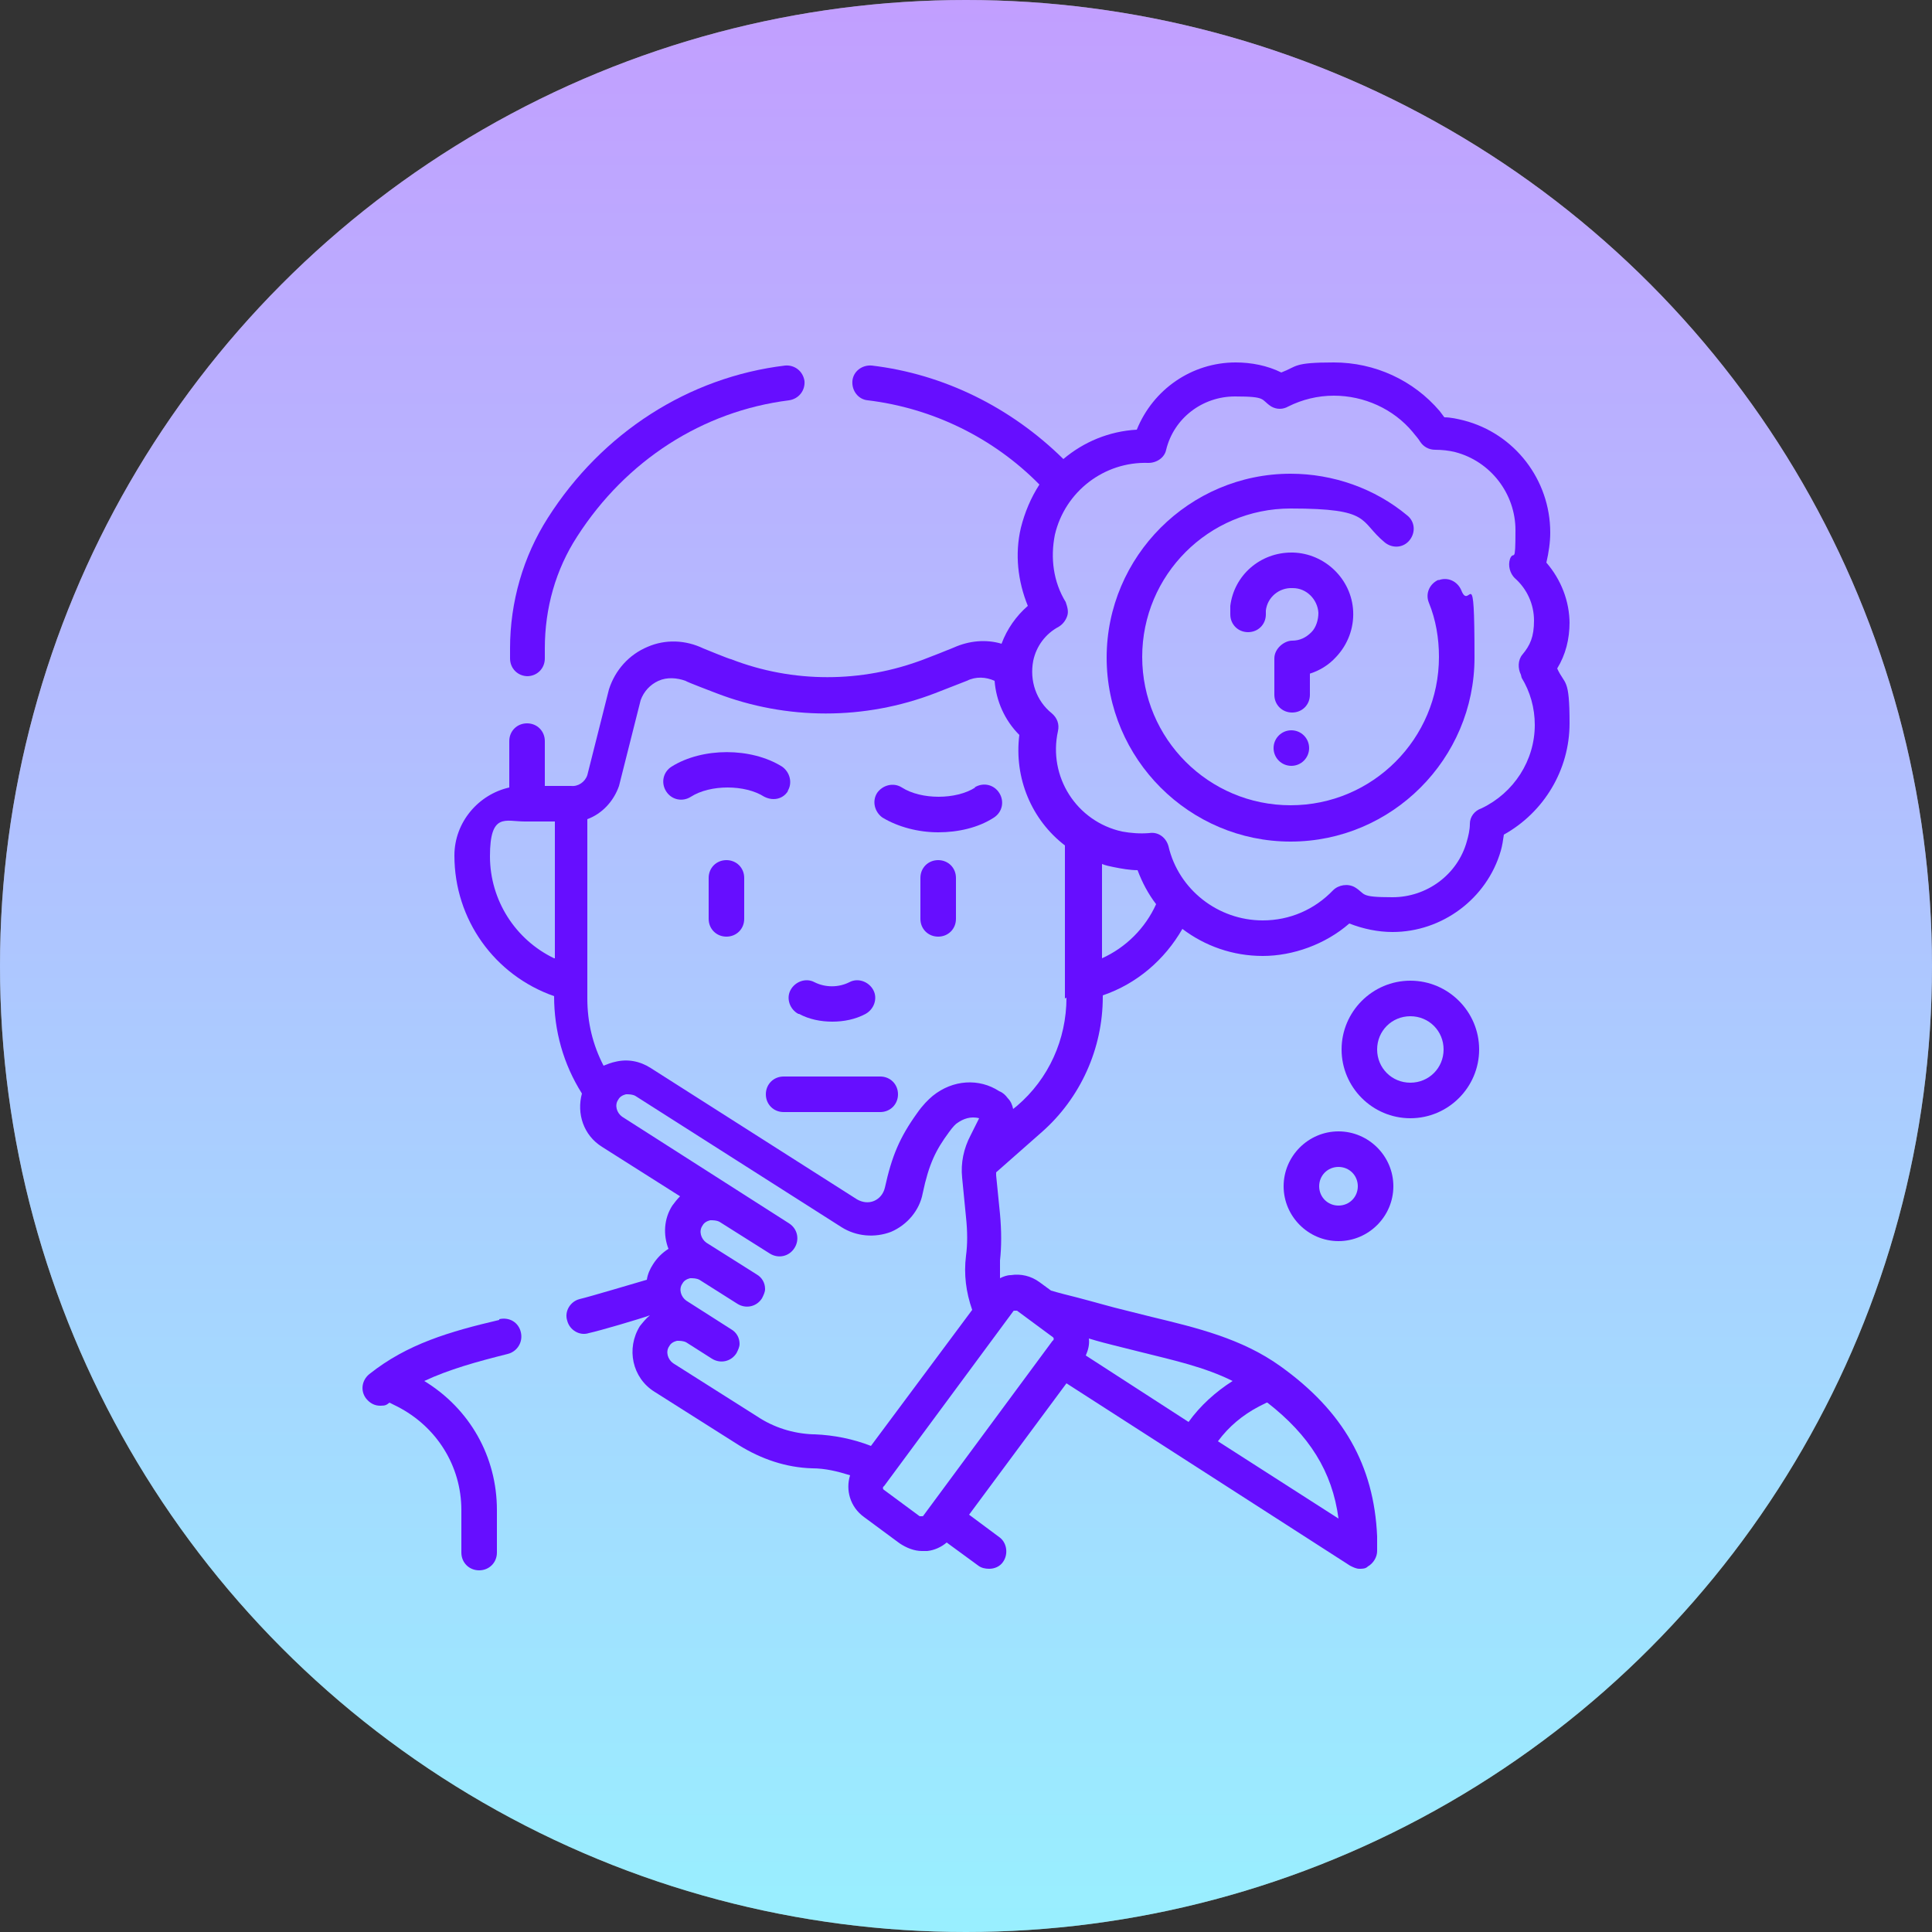 <?xml version="1.0" encoding="UTF-8"?>
<svg xmlns="http://www.w3.org/2000/svg" xmlns:xlink="http://www.w3.org/1999/xlink" version="1.1" viewBox="0 0 250 250">
  <rect x="0" y="0" width="250" height="250" fill="#333333" stroke="none"/>
  <defs>
    <style>
      .cls-1 {
        fill: #fff;
      }

      .cls-2 {
        fill: #660eff;
      }

      .cls-3 {
        fill: url(#Degradado_sin_nombre_8);
        opacity: .4;
      }
    </style>
    <linearGradient id="Degradado_sin_nombre_8" data-name="Degradado sin nombre 8" x1="125" y1="250" x2="125" y2="0" gradientUnits="userSpaceOnUse">
      <stop offset="0" stop-color="#00d8ff"/>
      <stop offset="1" stop-color="#660eff"/>
    </linearGradient>
  </defs>
  <!-- Generator: Adobe Illustrator 28.7.4, SVG Export Plug-In . SVG Version: 1.2.0 Build 166)  -->
  <g>
    <g id="Capa_1">
      <g>
        <circle class="cls-1" cx="125" cy="125" r="125"/>
        <circle class="cls-3" cx="125" cy="125" r="125"/>
        <g>
          <path class="cls-2" d="M68.2,87.5c1.3,0,2.3-1,2.3-2.3v-1.3c0-5.2,1.4-10.2,4.2-14.5,6.3-9.8,16.2-16.2,27.4-17.6,1.3-.2,2.1-1.3,2-2.5-.2-1.3-1.3-2.1-2.5-2-12.5,1.5-23.7,8.7-30.7,19.7-3.2,5-4.9,10.9-4.9,16.9v1.3c0,1.3,1,2.3,2.3,2.3h0Z"/>
          <path class="cls-2" d="M64.6,170.8c-6.4,1.5-11.9,3.1-16.8,7-1,.8-1.2,2.2-.4,3.2.5.6,1.1.9,1.8.9s.8-.1,1.2-.4l1,.5c5.1,2.6,8.3,7.7,8.3,13.4v5.5c0,1.3,1,2.3,2.3,2.3s2.3-1,2.3-2.3v-5.5c0-6.9-3.5-13.1-9.4-16.7,3.2-1.5,6.8-2.5,10.8-3.5,1.2-.3,2-1.5,1.7-2.8s-1.5-2-2.8-1.7Z"/>
          <path class="cls-2" d="M182.5,126.9c-4.9,0-8.9,4-8.9,8.9s4,8.9,8.9,8.9,8.9-4,8.9-8.9-4-8.9-8.9-8.9ZM182.5,140.1c-2.4,0-4.3-1.9-4.3-4.3s1.9-4.3,4.3-4.3,4.3,1.9,4.3,4.3-1.9,4.3-4.3,4.3Z"/>
          <path class="cls-2" d="M173.2,146.4c-3.9,0-7.1,3.2-7.1,7.1s3.2,7.1,7.1,7.1,7.1-3.2,7.1-7.1-3.2-7.1-7.1-7.1ZM173.2,156c-1.4,0-2.5-1.1-2.5-2.5s1.1-2.5,2.5-2.5,2.5,1.1,2.5,2.5-1.1,2.5-2.5,2.5Z"/>
          <path class="cls-2" d="M203.1,80.7c0-2.9-1.1-5.7-3-7.9.3-1.3.5-2.6.5-3.9,0-6.8-4.6-12.8-11.2-14.5-.8-.2-1.7-.4-2.5-.4-.2-.3-.4-.5-.6-.8-3.4-4-8.4-6.3-13.7-6.3s-4.7.5-6.8,1.3c-1.8-.9-3.9-1.3-5.9-1.3-5.7,0-10.7,3.5-12.8,8.7-3.6.2-6.9,1.6-9.5,3.8-6.8-6.7-15.5-11-24.8-12.1-1.3-.1-2.4.8-2.5,2-.1,1.3.8,2.4,2,2.5,8.3,1,16.2,4.8,22.2,10.9-1.1,1.7-1.9,3.6-2.4,5.6-.8,3.4-.4,6.9.9,10.1-1.5,1.3-2.7,3-3.4,4.9-2-.6-4.2-.4-6.2.5-.2.1-3.5,1.4-3.8,1.5-8.1,3.1-17,3.1-25,0-.2,0-3.6-1.4-3.6-1.4-2.3-1.1-4.9-1.2-7.2-.2-2.4,1-4.2,3-5,5.5l-2.8,11.1c-.3.9-1.2,1.5-2.1,1.4h-3.4v-5.8c0-1.3-1-2.3-2.3-2.3s-2.3,1-2.3,2.3v6c-4,.9-7.1,4.5-7.1,8.8,0,8.3,5.2,15.5,12.9,18.2,0,4.5,1.2,8.8,3.6,12.6-.7,2.6.2,5.4,2.6,6.9l10.1,6.4c-.4.4-.7.8-1,1.2-1.1,1.7-1.2,3.8-.5,5.6-.8.5-1.5,1.2-2,2-.4.6-.7,1.3-.8,2-1.4.4-7.4,2.2-8.7,2.5-1.2.3-2,1.6-1.6,2.8.3,1.2,1.6,2,2.8,1.6,1.4-.3,6.5-1.8,7.9-2.3-.5.4-.9.9-1.3,1.4-1.8,2.9-1,6.7,1.9,8.5l10.9,6.9c2.9,1.8,6.1,2.9,9.5,3,1.7,0,3.3.4,4.9.9-.6,1.9,0,4.1,1.8,5.4l4.6,3.4c.9.6,1.9,1,2.9,1s.5,0,.7,0c.9-.1,1.8-.5,2.5-1.1l4.1,3c.4.3.9.4,1.4.4.7,0,1.4-.3,1.8-.9.7-1,.5-2.5-.5-3.2l-3.9-2.9,12.6-17,36.7,23.6c.4.2.8.4,1.2.4s.8,0,1.1-.3c.7-.4,1.2-1.2,1.2-2v-1.8s0,0,0-.1c-.4-9.2-4.4-16.2-12.5-22-5-3.6-10.9-5-16.7-6.4-1.2-.3-2.4-.6-3.6-.9-1.3-.3-3.7-1-6-1.6-1.2-.3-2.4-.6-3.4-.9l-1.5-1.1c-1.1-.8-2.4-1.1-3.7-.9-.5,0-1,.2-1.4.4,0-.8,0-1.5,0-2.3.2-1.8.2-3.8,0-6l-.5-5c0-.1,0-.2,0-.4l5.9-5.2c5-4.4,7.9-10.8,7.9-17.5v-.2c4.4-1.5,8-4.6,10.3-8.6,2.9,2.2,6.5,3.5,10.4,3.5s8.1-1.5,11.2-4.2c1.8.7,3.7,1.1,5.6,1.1,6.4,0,12.2-4.3,14-10.5.2-.7.3-1.4.4-2.1,5.2-2.9,8.5-8.4,8.5-14.4s-.6-4.9-1.6-7.1c1.1-1.8,1.6-3.8,1.6-6h0ZM71.7,124c-5-2.4-8.3-7.5-8.3-13.2s2-4.5,4.5-4.5h3.9v17.7ZM164,181.5c5.4,4.2,8.4,8.9,9.2,15l-15.6-10c1.4-1.9,3.2-3.4,5.3-4.5l1-.5ZM140.9,173.2c1.3.4,2.5.7,3.3.9,1.2.3,2.4.6,3.6.9,4,1,8.1,1.9,11.7,3.7-2.2,1.4-4.2,3.2-5.7,5.3l-13.3-8.6c.3-.7.5-1.4.4-2.2h0ZM105.2,185.6c-2.6-.1-5.1-.9-7.2-2.3l-10.9-6.9c-.7-.5-1-1.5-.5-2.2.2-.4.6-.6,1-.7.4,0,.8,0,1.2.2l3.3,2.1c1.1.7,2.5.4,3.2-.7.2-.4.4-.8.4-1.2,0-.8-.4-1.5-1.1-1.9-1.4-.9-4.4-2.8-5.8-3.7-.7-.5-1-1.5-.5-2.2.2-.4.6-.6,1-.7.4,0,.8,0,1.2.2l4.9,3.1c1.1.7,2.5.4,3.2-.7.2-.4.4-.8.4-1.2,0-.8-.4-1.5-1.1-1.9l-6.5-4.1c-.7-.5-1-1.5-.5-2.2.2-.4.6-.6,1-.7.4,0,.8,0,1.2.2l6.5,4.1c1.1.7,2.5.4,3.2-.7.7-1.1.4-2.5-.7-3.2,0,0-21.6-13.8-21.6-13.8-.7-.5-1-1.5-.5-2.2.2-.4.6-.6,1-.7.4,0,.8,0,1.2.2l26.7,17c1.9,1.2,4.3,1.4,6.4.6,2.1-.9,3.7-2.8,4.1-5,.8-3.8,1.7-5.6,3.4-7.9.5-.7.9-1.1,1.1-1.2.7-.5,1.7-.9,2.8-.6l-1.1,2.2c-.9,1.7-1.3,3.6-1.1,5.5l.5,5.1s0,0,0,0c.2,1.9.2,3.5,0,5-.3,2.4,0,4.7.8,7l-13.1,17.6c-2.3-.9-4.8-1.4-7.3-1.5h0ZM131.1,169.7c0-.1.2-.1.2-.1,0,0,.2,0,.3,0l4.6,3.4c.2.1.2.4,0,.5l-16.7,22.6c0,.1-.2.1-.2.1,0,0-.2,0-.3,0l-4.6-3.4c-.2-.1-.2-.4,0-.5l16.7-22.6ZM138,129.1c0,5.4-2.3,10.5-6.4,14l-.5.4c-.1-.5-.3-1-.7-1.4-.3-.4-.6-.7-1.1-.9-2.6-1.7-6-1.5-8.6.6-.6.5-1.3,1.2-2,2.2-2.3,3.2-3.3,5.6-4.2,9.7-.2.8-.7,1.4-1.4,1.7-.7.3-1.5.2-2.2-.2l-26.7-17c-1.4-.9-3-1.2-4.6-.8-.5.1-1,.3-1.5.5-1.4-2.7-2.1-5.6-2.1-8.7v-23.2c1.9-.7,3.4-2.3,4.1-4.3l2.8-11.1c.4-1.1,1.2-2,2.3-2.5,1.1-.5,2.4-.4,3.5,0,.3.2,3.5,1.4,4,1.6,9.1,3.5,19.2,3.5,28.3,0,.5-.2,3.6-1.4,4.1-1.6,1.2-.6,2.5-.5,3.6,0,.2,2.6,1.3,5.1,3.2,7-.7,5.6,1.6,11,5.9,14.3v19.8h0ZM142.6,124v-12.2c.5.2,1,.3,1.5.4,1,.2,2.1.4,3.1.4.6,1.6,1.4,3.1,2.4,4.4-1.4,3.1-3.9,5.6-7,7ZM196.9,87.7c1.1,1.8,1.7,3.9,1.7,6.1,0,4.6-2.7,8.8-6.9,10.8-.9.3-1.5,1.1-1.5,2,0,.8-.2,1.6-.4,2.3-1.2,4.3-5.2,7.2-9.6,7.2s-3.4-.4-4.9-1.3c-.9-.5-2.1-.3-2.8.4-2.4,2.5-5.6,3.9-9.1,3.9-5.8,0-10.9-4-12.2-9.6-.3-1.1-1.3-1.9-2.5-1.7-1.2.1-2.4,0-3.5-.2-5.9-1.3-9.6-7.1-8.3-13,.2-.9-.1-1.7-.8-2.3-2-1.6-2.9-4.2-2.4-6.8.4-1.9,1.6-3.5,3.3-4.4.5-.3.9-.8,1.1-1.4.2-.6,0-1.2-.2-1.8-1.6-2.6-2-5.7-1.4-8.7,1.3-5.6,6.4-9.5,12.1-9.3,1.1,0,2.1-.7,2.3-1.7,1-4.1,4.7-6.9,8.9-6.9s3.3.4,4.7,1.3c.7.4,1.5.4,2.2,0,1.8-.9,3.8-1.4,5.9-1.4,3.9,0,7.7,1.7,10.2,4.7.3.4.7.8,1,1.3.4.6,1.1,1,1.9,1,.9,0,1.8.1,2.6.3,4.6,1.2,7.8,5.4,7.8,10.1s-.2,2.5-.7,3.7c-.3.9,0,1.9.6,2.5,1.6,1.4,2.5,3.4,2.5,5.5s-.5,3.2-1.5,4.4c-.6.7-.6,1.8-.2,2.6h0Z"/>
          <path class="cls-2" d="M186.2,75c-1.2.5-1.8,1.8-1.3,3,.9,2.2,1.3,4.6,1.3,7,0,10.6-8.6,19.2-19.2,19.2s-19.2-8.6-19.2-19.2,8.6-19.2,19.2-19.2,8.8,1.6,12.2,4.4c1,.8,2.4.7,3.2-.3.8-1,.7-2.4-.3-3.2-4.2-3.5-9.6-5.4-15.1-5.4-13.1,0-23.8,10.7-23.8,23.8s10.7,23.8,23.8,23.8,23.8-10.7,23.8-23.8-.6-5.9-1.7-8.7c-.5-1.2-1.8-1.8-3-1.3h0Z"/>
          <path class="cls-2" d="M169.4,87.2c1.3-.4,2.5-1.1,3.5-2.2,1.5-1.6,2.3-3.7,2.2-5.9-.2-4.2-3.7-7.5-7.8-7.6,0,0-.1,0-.2,0-4,0-7.4,2.9-7.9,6.9,0,.4,0,.7,0,1.1,0,1.3,1,2.3,2.3,2.3s2.3-1,2.3-2.3,0-.3,0-.5c.2-1.7,1.7-3,3.5-2.9,1.8,0,3.2,1.5,3.3,3.2,0,.9-.3,1.9-.9,2.5-.7.7-1.5,1.1-2.5,1.1s-2.3,1-2.3,2.3v4.7c0,1.3,1,2.3,2.3,2.3s2.3-1,2.3-2.3v-2.8Z"/>
          <path class="cls-2" d="M103.4,131.2c1.3.7,2.8,1,4.3,1s3-.3,4.3-1c1.1-.6,1.6-2,1-3.1-.6-1.1-2-1.6-3.1-1-1.4.7-3.1.7-4.5,0-1.1-.6-2.5-.1-3.1,1-.6,1.1-.1,2.5,1,3.1h0Z"/>
          <path class="cls-2" d="M113.9,139.3h-12.5c-1.3,0-2.3,1-2.3,2.3s1,2.3,2.3,2.3h12.5c1.3,0,2.3-1,2.3-2.3s-1-2.3-2.3-2.3Z"/>
          <path class="cls-2" d="M101.9,102.4c.7-1.1.3-2.5-.7-3.2-4-2.5-10.3-2.5-14.3,0-1.1.7-1.4,2.1-.7,3.2.7,1.1,2.1,1.4,3.2.7,2.5-1.6,7-1.6,9.5,0,.4.2.8.3,1.2.3.8,0,1.5-.4,1.9-1.1Z"/>
          <path class="cls-2" d="M126.2,101.9c-2.5,1.6-7,1.6-9.5,0-1.1-.7-2.5-.3-3.2.7-.7,1.1-.3,2.5.7,3.2,2,1.2,4.6,1.9,7.2,1.9s5.2-.6,7.2-1.9c1.1-.7,1.4-2.1.7-3.2-.7-1.1-2.1-1.4-3.2-.7Z"/>
          <path class="cls-2" d="M121.4,111.3c-1.3,0-2.3,1-2.3,2.3v5.3c0,1.3,1,2.3,2.3,2.3s2.3-1,2.3-2.3v-5.3c0-1.3-1-2.3-2.3-2.3Z"/>
          <path class="cls-2" d="M94,111.3c-1.3,0-2.3,1-2.3,2.3v5.3c0,1.3,1,2.3,2.3,2.3s2.3-1,2.3-2.3v-5.3c0-1.3-1-2.3-2.3-2.3Z"/>
          <circle class="cls-2" cx="167.1" cy="96.8" r="2.3"/>
        </g>
      </g>
    </g>
  </g>
</svg>